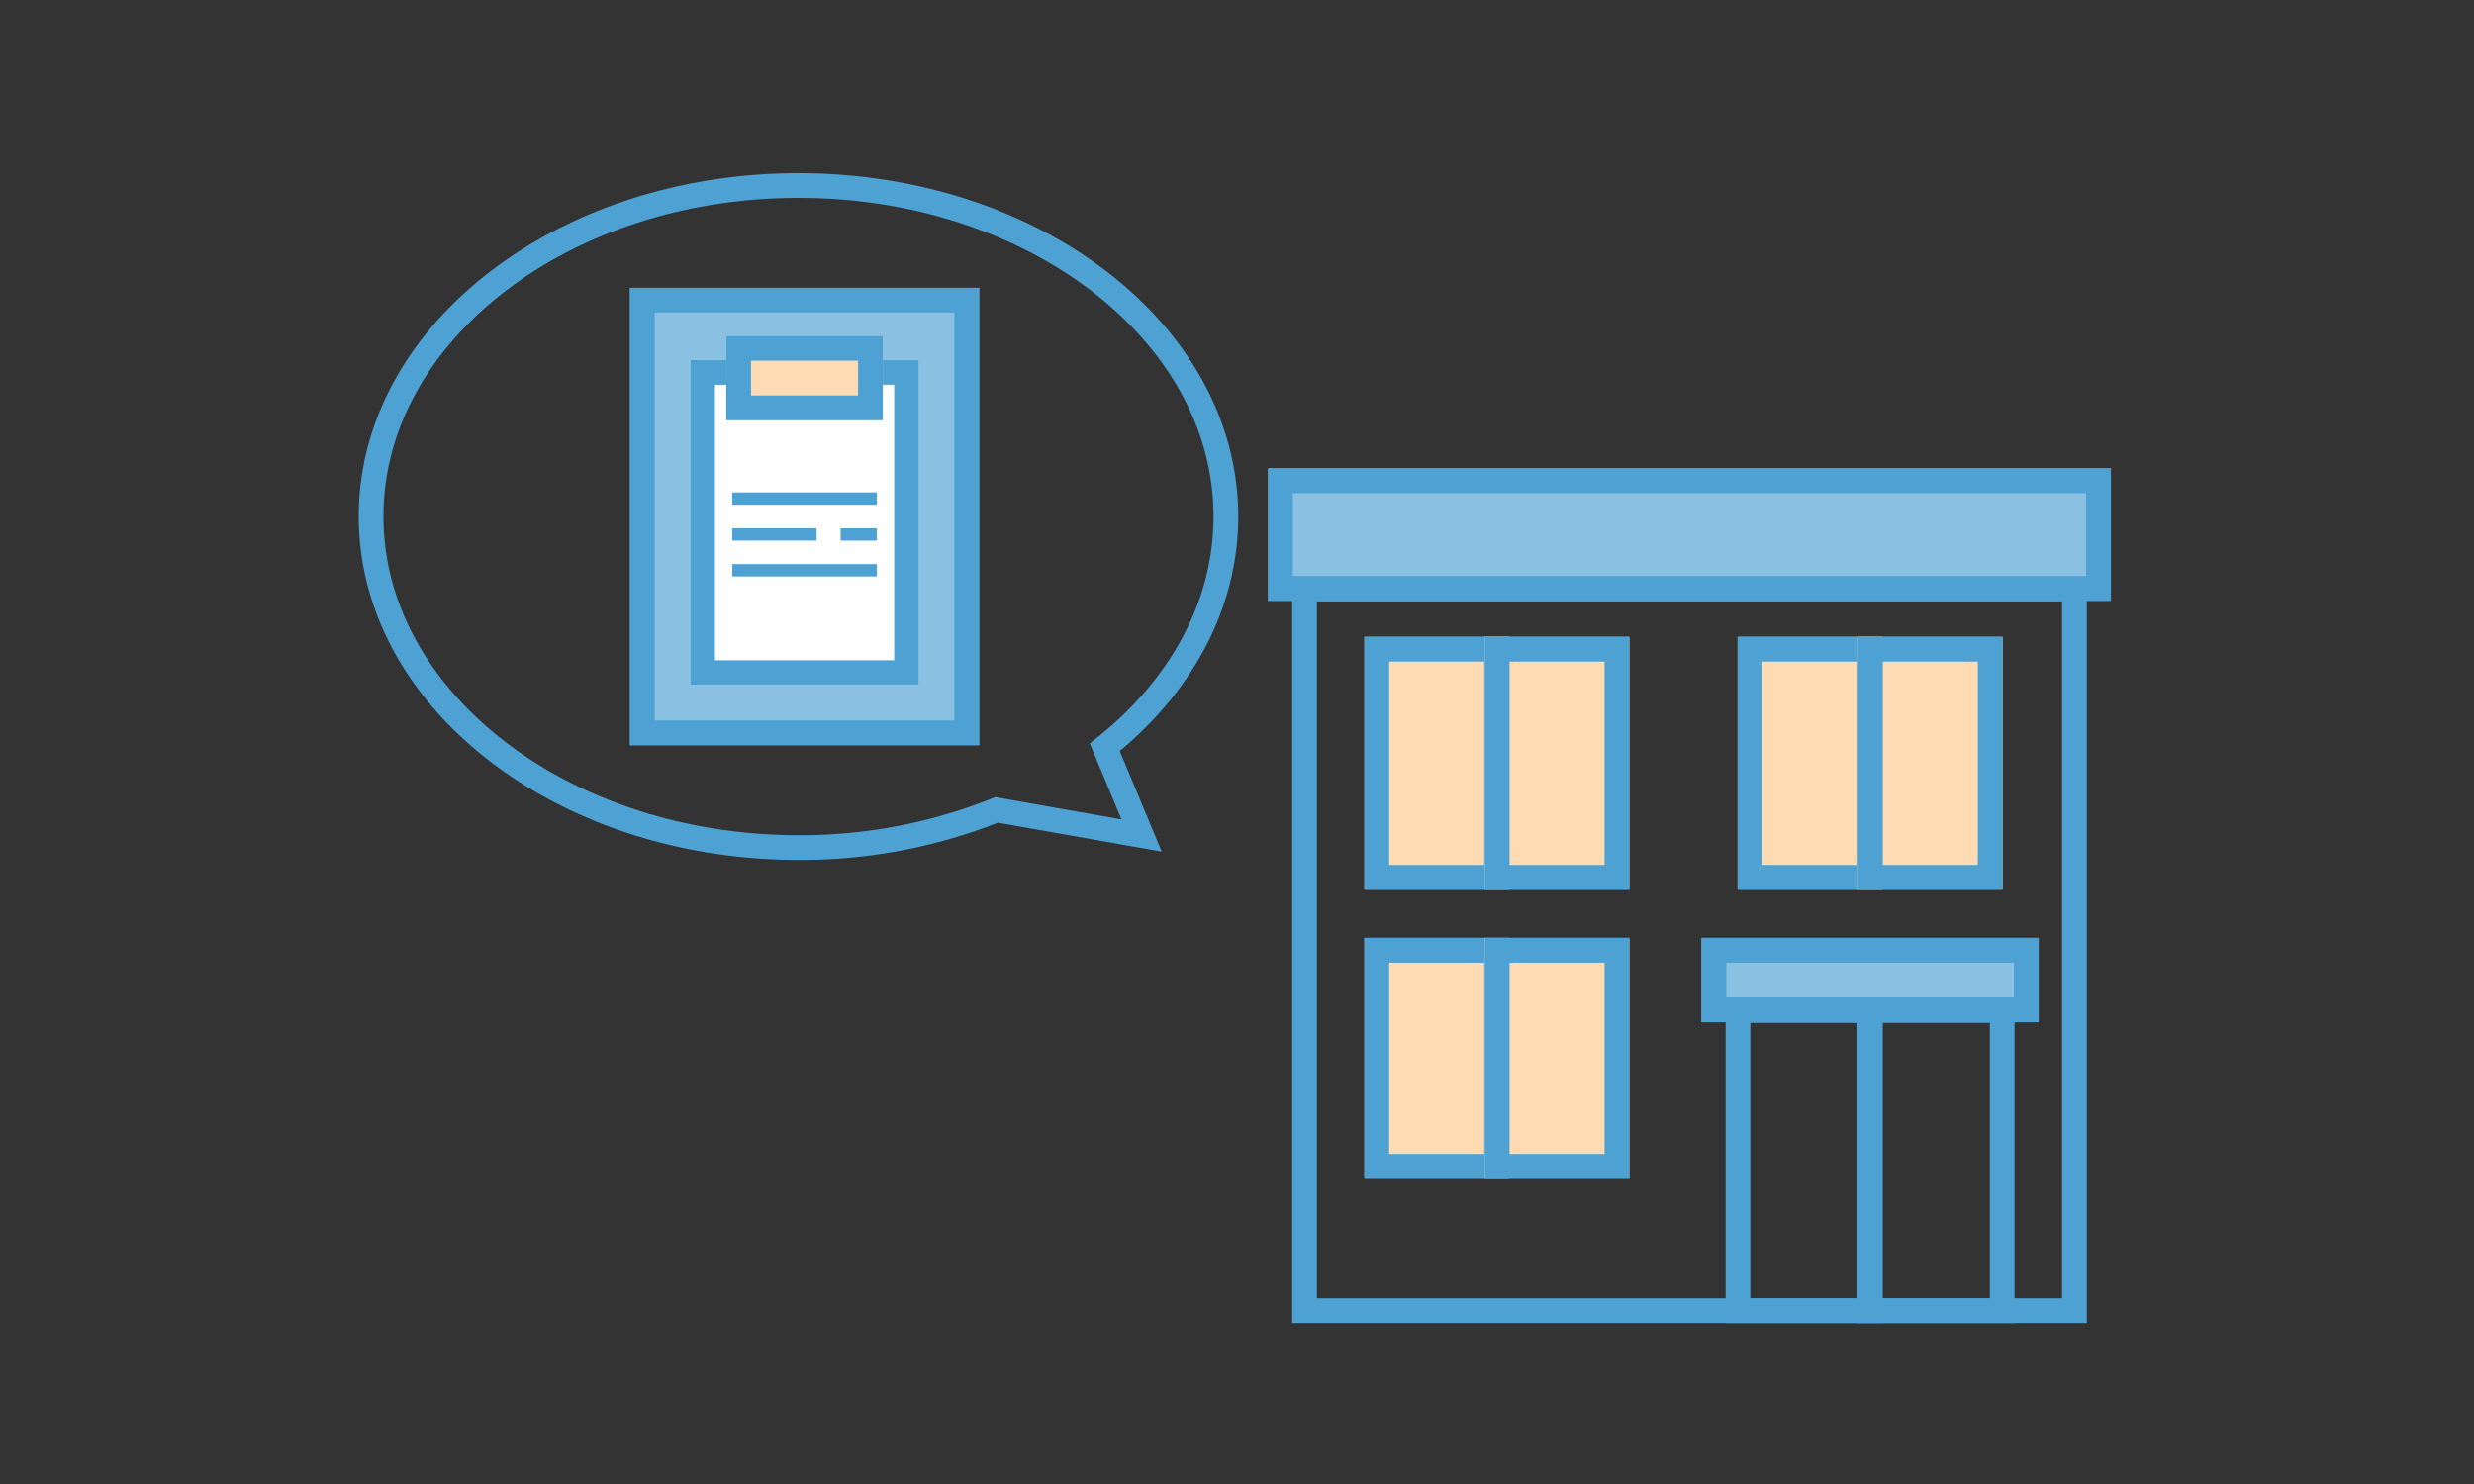 <svg xmlns="http://www.w3.org/2000/svg" width="200" height="120" viewBox="0 0 200 120">
  <rect x="0" y="0" width="200" height="120" fill="#333333" stroke="none"/>
  <g id="グループ化_1334" data-name="グループ化 1334" transform="translate(-465 -159)">
    <rect id="長方形_957" data-name="長方形 957" width="200" height="120" transform="translate(465 159)" fill="#fff" opacity="0"/>
    <g id="groupware01" transform="translate(-6.498 -4.5)">
      <g id="長方形_255" data-name="長方形 255" transform="translate(574.011 201.373)" fill="#8ac0e1" stroke="#4ea1d3" stroke-width="2">
        <rect width="68.131" height="10.706" stroke="none"/>
        <rect x="1" y="1" width="66.131" height="8.706" fill="none"/>
      </g>
      <g id="長方形_256" data-name="長方形 256" transform="translate(575.958 210.132)" fill="none" stroke="#4ea1d3" stroke-width="2">
        <rect width="64.238" height="60.345" stroke="none"/>
        <rect x="1" y="1" width="62.238" height="58.345" fill="none"/>
      </g>
      <g id="長方形_257" data-name="長方形 257" transform="translate(609.05 239.332)" fill="#8ac0e1" stroke="#4ea1d3" stroke-width="2">
        <rect width="27.253" height="6.813" stroke="none"/>
        <rect x="1" y="1" width="25.253" height="4.813" fill="none"/>
      </g>
      <g id="長方形_258" data-name="長方形 258" transform="translate(610.997 244.198)" fill="none" stroke="#4ea1d3" stroke-width="2">
        <rect width="12.653" height="26.279" stroke="none"/>
        <rect x="1" y="1" width="10.653" height="24.279" fill="none"/>
      </g>
      <g id="長方形_259" data-name="長方形 259" transform="translate(621.703 244.198)" fill="none" stroke="#4ea1d3" stroke-width="2">
        <rect width="12.653" height="26.279" stroke="none"/>
        <rect x="1" y="1" width="10.653" height="24.279" fill="none"/>
      </g>
      <g id="長方形_260" data-name="長方形 260" transform="translate(581.798 239.332)" fill="#ffdbb4" stroke="#4ea1d3" stroke-width="2">
        <rect width="11.68" height="19.466" stroke="none"/>
        <rect x="1" y="1" width="9.68" height="17.466" fill="none"/>
      </g>
      <g id="長方形_262" data-name="長方形 262" transform="translate(581.798 214.999)" fill="#ffdbb4" stroke="#4ea1d3" stroke-width="2">
        <rect width="11.68" height="20.439" stroke="none"/>
        <rect x="1" y="1" width="9.68" height="18.439" fill="none"/>
      </g>
      <g id="長方形_264" data-name="長方形 264" transform="translate(611.97 214.999)" fill="#ffdbb4" stroke="#4ea1d3" stroke-width="2">
        <rect width="11.68" height="20.439" stroke="none"/>
        <rect x="1" y="1" width="9.68" height="18.439" fill="none"/>
      </g>
      <g id="長方形_261" data-name="長方形 261" transform="translate(591.531 239.332)" fill="#ffdbb4" stroke="#4ea1d3" stroke-width="2">
        <rect width="11.68" height="19.466" stroke="none"/>
        <rect x="1" y="1" width="9.68" height="17.466" fill="none"/>
      </g>
      <g id="長方形_263" data-name="長方形 263" transform="translate(591.531 214.999)" fill="#ffdbb4" stroke="#4ea1d3" stroke-width="2">
        <rect width="11.68" height="20.439" stroke="none"/>
        <rect x="1" y="1" width="9.68" height="18.439" fill="none"/>
      </g>
      <g id="長方形_265" data-name="長方形 265" transform="translate(621.703 214.999)" fill="#ffdbb4" stroke="#4ea1d3" stroke-width="2">
        <rect width="11.68" height="20.439" stroke="none"/>
        <rect x="1" y="1" width="9.68" height="18.439" fill="none"/>
      </g>
      <path id="合体_1" data-name="合体 1" d="M-.5,26.748C-.5,11.966,14.976-.018,34.052-.018S68.6,11.966,68.6,26.748c0,7.258-3.73,13.841-9.785,18.662l2.971,7.13L50.07,50.472a42.658,42.658,0,0,1-16.018,3.043C14.976,53.515-.5,41.53-.5,26.748Z" transform="translate(501.998 178.518)" fill="none" stroke="#4ea1d3" stroke-width="2"/>
      <g id="長方形_266" data-name="長方形 266" transform="translate(522.426 186.773)" fill="#8ac0e1" stroke="#4ea1d3" stroke-width="2">
        <rect width="28.226" height="36.986" stroke="none"/>
        <rect x="1" y="1" width="26.226" height="34.986" fill="none"/>
      </g>
      <g id="長方形_267" data-name="長方形 267" transform="translate(527.293 192.613)" fill="#fff" stroke="#4ea1d3" stroke-width="2">
        <rect width="18.493" height="26.279" stroke="none"/>
        <rect x="1" y="1" width="16.493" height="24.279" fill="none"/>
      </g>
      <g id="長方形_268" data-name="長方形 268" transform="translate(530.212 190.666)" fill="#ffdbb4" stroke="#4ea1d3" stroke-width="2">
        <rect width="12.653" height="6.813" stroke="none"/>
        <rect x="1" y="1" width="10.653" height="4.813" fill="none"/>
      </g>
      <path id="パス_571" data-name="パス 571" d="M8012.431-20480h11.679" transform="translate(-7481.734 20683.814)" fill="none" stroke="#4ea1d3" stroke-width="1"/>
      <path id="パス_574" data-name="パス 574" d="M8012.431-20481h11.679" transform="translate(-7481.734 20690.613)" fill="none" stroke="#4ea1d3" stroke-width="1"/>
      <path id="パス_573" data-name="パス 573" d="M8012.84-20480.5h2.921" transform="translate(-7473.385 20687.217)" fill="none" stroke="#4ea1d3" stroke-width="1"/>
      <path id="パス_572" data-name="パス 572" d="M8012.431-20477.5h6.813" transform="translate(-7481.734 20684.213)" fill="none" stroke="#4ea1d3" stroke-width="1"/>
    </g>
  </g>
</svg>

